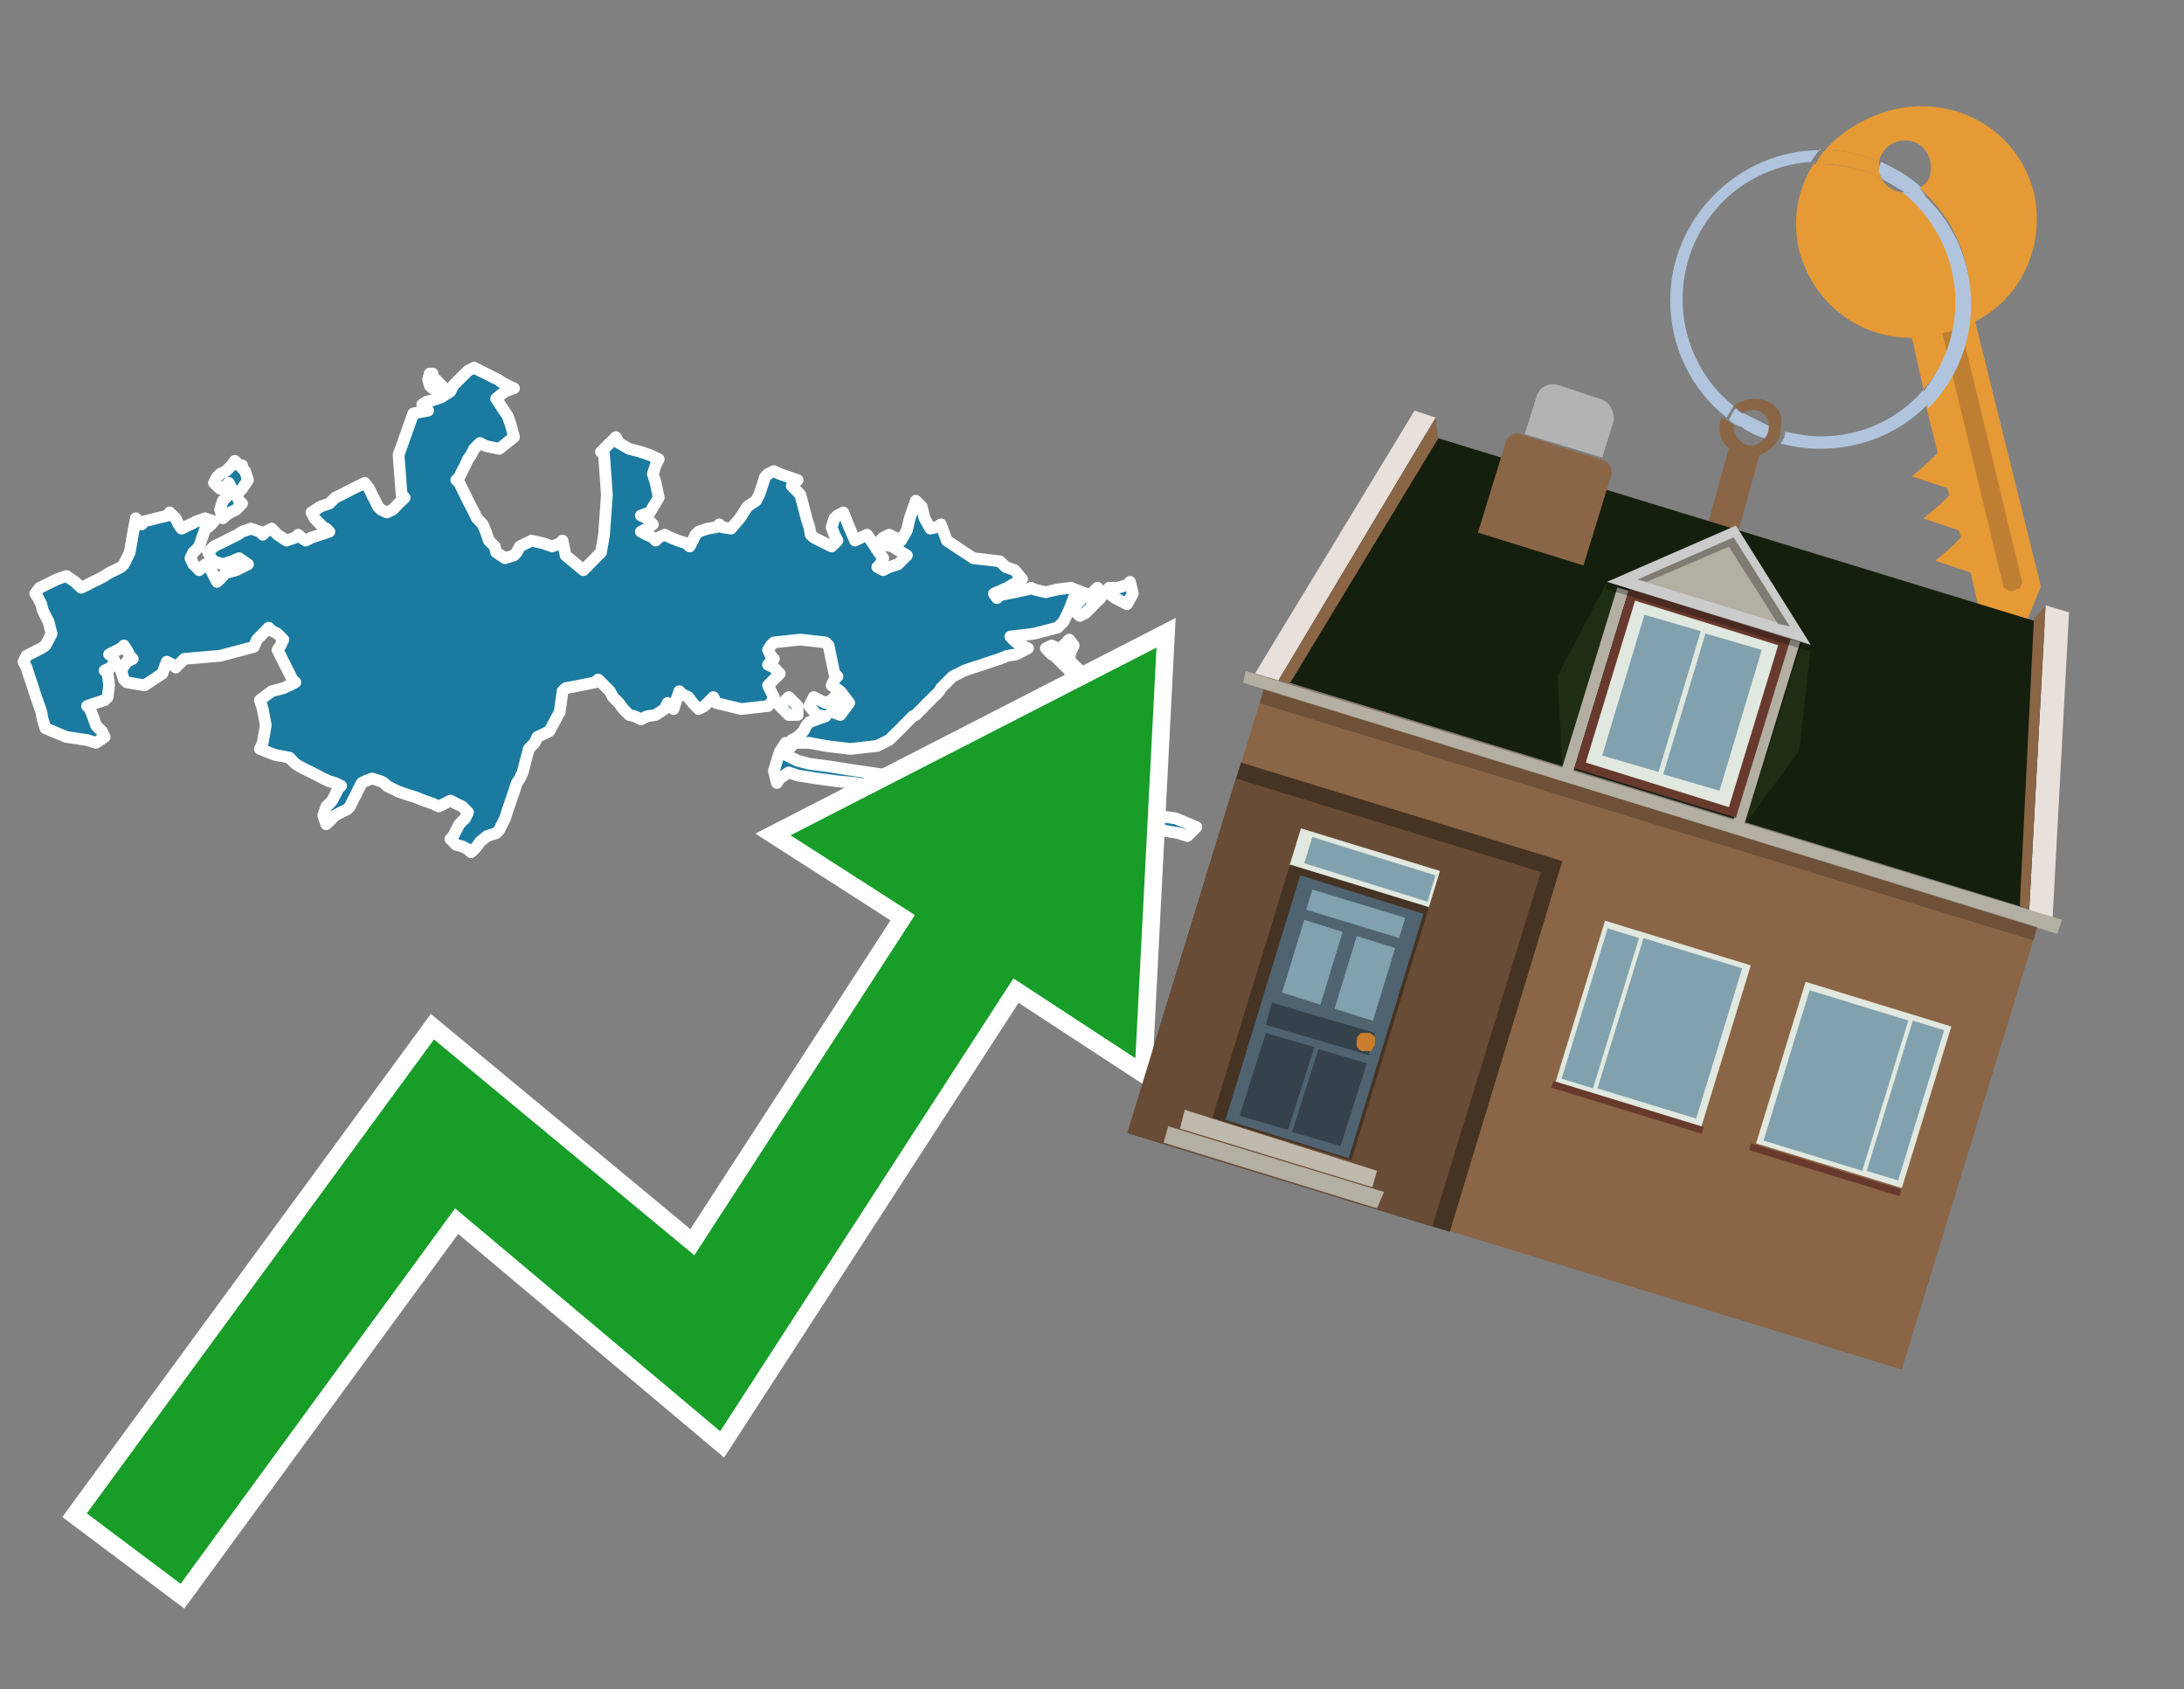 <?xml version="1.0" encoding="utf-8"?>
<!-- Generator: Adobe Illustrator 26.0.3, SVG Export Plug-In . SVG Version: 6.00 Build 0)  -->
<svg version="1.1" id="Text" xmlns="http://www.w3.org/2000/svg" xmlns:xlink="http://www.w3.org/1999/xlink" x="0px" y="0px"
	 width="93.1px" height="72px" viewBox="0 0 93.1 72" style="enable-background:new 0 0 93.1 72;" xml:space="preserve">
<rect x="0" y="0" width="93.1" height="72" fill="#808080" stroke="none"/>
<style type="text/css">
	.st0{fill:#1B7AA0;stroke:#FFFFFF;stroke-width:0.5;stroke-linejoin:round;}
	.st1{fill:none;stroke:#FFFFFF;stroke-width:1.5;stroke-miterlimit:10;}
	.st2{fill:#179D28;}
	.st3{fill:#E69A35;}
	.st4{fill:#B0C4DE;}
	.st5{fill:#8A6546;}
	.st6{fill:#BF7F32;}
	.st7{fill-rule:evenodd;clip-rule:evenodd;fill:#151F0D;}
	.st8{fill-rule:evenodd;clip-rule:evenodd;fill:#453323;}
	.st9{fill-rule:evenodd;clip-rule:evenodd;fill:#684C35;}
	.st10{fill:#B3B3B3;}
	.st11{fill:#E8E0DA;}
	.st12{fill-rule:evenodd;clip-rule:evenodd;fill:#B4AFA3;}
	.st13{opacity:0.2;}
	.st14{fill:#E1E8DF;}
	.st15{fill:#506371;}
	.st16{fill:#81A1AE;}
	.st17{fill:#35424B;}
	.st18{fill:#C87E2C;}
	.st19{fill-rule:evenodd;clip-rule:evenodd;fill:#C0B9AD;}
	.st20{fill-rule:evenodd;clip-rule:evenodd;fill:#E1E8DF;}
	.st21{fill-rule:evenodd;clip-rule:evenodd;fill:#81A1AE;}
	.st22{fill-rule:evenodd;clip-rule:evenodd;fill:#683A2D;}
	.st23{fill-rule:evenodd;clip-rule:evenodd;fill:#1F2E13;}
	.st24{fill-rule:evenodd;clip-rule:evenodd;fill:#CBCBCB;}
	.st25{opacity:0.3;fill-rule:evenodd;clip-rule:evenodd;}
</style>
<path class="st0" d="M33.75,31.79L33.62,31.92L33.49,32.17L34.0,32.42L34.5,32.55L35.38,32.67L36.2,32.8L37.02,32.92L37.9,33.05L38.66,33.18L39.41,33.3L40.23,33.37L41.11,33.49L41.87,33.62L42.62,33.74L43.44,33.87L44.32,33.99L45.21,34.12L46.03,34.25L46.78,34.37L47.54,34.5L48.42,34.62L49.24,34.75L50.12,34.88L51.0,35.25L50.62,35.63L50.24,35.51L49.49,35.38L48.73,35.25L47.91,35.13L47.03,35.0L46.21,34.88L45.33,34.75L44.58,34.62L43.82,34.5L43.0,34.37L42.12,34.25L41.37,34.12L40.61,33.99L39.73,33.87L38.91,33.74L38.03,33.62L37.21,33.49L36.45,33.37L35.7,33.3L34.82,33.18L34.0,33.05L33.62,32.92L33.24,33.18L33.12,33.37L32.99,32.86L33.12,32.42L33.24,32.04L33.49,31.66L33.75,31.66ZM33.62,30.47L33.24,30.09L33.62,29.71L34.0,30.09L34.0,30.47ZM46.78,29.46L46.65,29.71L46.53,29.59L46.4,29.46L46.28,29.33L46.15,29.21L46.03,29.08L45.9,28.96L45.77,28.83L45.65,28.71L45.58,28.58L45.46,28.45L45.33,28.33L45.21,28.2L45.08,28.08L44.95,27.95L44.83,27.89L44.7,27.76L44.58,27.63L44.83,27.51L45.08,27.63L45.21,27.76L45.33,27.51L45.58,27.26L45.77,27.51L45.65,27.76L45.58,28.01L45.65,28.2L45.77,28.33L45.9,28.45L46.03,28.58L46.15,28.71L46.28,28.83L46.4,28.96L46.53,29.08L46.65,29.21L46.78,29.21ZM47.66,25.05L48.04,24.93L48.17,24.8L48.29,25.3L48.04,25.75L47.79,25.62L47.54,25.49L47.28,25.3L47.28,25.05ZM33.75,31.54L34.0,31.41L34.25,31.16L34.38,30.91L34.5,30.78L34.82,30.66L35.19,30.53L34.82,30.47L34.5,30.09L34.69,29.71L34.94,29.84L35.19,29.96L35.45,29.84L35.57,29.71L35.7,29.96L35.57,30.22L35.45,30.34L35.82,30.47L36.2,29.96L35.82,29.46L35.45,29.21L35.57,28.96L35.7,28.83L35.57,28.71L35.45,28.14L35.32,27.51L35.19,27.38L34.12,27.26L32.99,27.38L32.86,27.51L32.74,27.7L32.86,27.95L32.99,28.08L32.86,28.2L32.74,28.33L32.99,28.45L33.24,28.71L32.99,28.96L32.74,29.21L32.86,29.46L32.99,29.71L32.86,29.96L32.74,30.09L31.6,30.22L30.53,29.96L30.41,29.71L30.28,29.84L30.16,29.96L30.03,30.09L29.78,30.22L29.53,29.96L29.34,29.71L29.09,29.59L28.96,29.46L28.83,29.84L28.71,30.22L28.58,30.09L28.46,29.96L28.33,30.22L27.95,30.47L27.57,30.53L27.32,30.66L27.07,30.53L26.82,30.47L26.57,30.22L26.38,29.96L26.13,29.71L26.0,29.46L25.87,29.33L25.75,29.21L25.62,29.08L25.5,28.96L25.37,29.08L24.74,29.21L24.11,29.33L23.98,29.46L23.86,30.34L23.42,31.16L22.91,31.41L22.79,31.66L22.66,31.79L22.54,31.92L22.41,32.42L22.28,32.92L22.16,33.18L22.03,33.37L21.91,33.74L21.78,34.12L21.65,34.5L21.53,34.88L21.4,35.13L21.28,35.38L21.15,35.51L20.77,35.63L20.46,35.88L20.33,36.07L20.21,36.2L20.08,36.32L19.95,36.2L19.7,36.07L19.45,36.01L19.32,35.88L19.2,35.76L19.32,35.63L19.45,35.38L19.58,35.13L19.7,35.0L19.83,34.88L19.95,34.62L19.7,34.37L19.45,34.25L19.2,34.12L18.95,34.25L18.7,34.37L18.44,34.25L18.07,34.12L17.75,33.99L17.37,33.87L16.99,33.74L16.74,33.62L16.49,33.49L16.37,33.37L16.24,33.3L15.86,33.18L15.55,33.3L15.42,33.37L15.29,33.62L15.17,33.87L15.04,34.12L14.92,34.37L14.79,34.5L14.54,34.62L14.29,34.75L14.16,34.88L14.04,35.0L13.91,35.13L13.78,34.75L13.91,34.37L14.04,34.25L14.16,34.12L14.29,33.87L14.41,33.62L14.54,33.49L14.29,33.37L14.04,33.3L13.78,33.18L13.53,33.05L13.28,32.92L13.03,32.8L12.78,32.67L12.59,32.55L12.46,32.42L12.34,32.29L11.71,32.17L11.08,31.92L11.2,31.66L11.33,30.91L11.2,30.22L11.08,29.84L11.58,29.46L12.08,29.33L12.34,29.21L12.59,29.08L12.46,28.96L12.34,28.71L12.21,28.45L12.08,28.2L11.96,27.95L11.83,27.7L11.96,27.51L12.08,27.26L11.83,27.01L11.58,26.88L11.45,26.75L11.33,26.88L11.2,27.01L11.08,27.13L10.95,27.26L10.82,27.57L9.38,27.95L7.86,28.08L7.74,28.2L7.61,28.33L7.49,28.45L7.36,28.33L7.11,28.2L6.92,28.71L6.16,29.21L5.41,29.08L5.28,28.96L5.16,28.58L5.41,28.2L5.66,28.08L5.53,27.95L5.41,27.7L5.28,27.51L5.16,27.63L4.9,27.76L4.65,27.89L4.78,27.95L4.9,28.2L4.72,28.45L4.46,28.58L4.59,28.71L4.65,29.21L4.59,29.71L4.46,29.84L4.09,29.96L3.71,30.09L3.83,30.22L3.96,30.53L4.09,30.91L4.21,31.04L4.34,31.16L4.46,31.41L4.09,31.66L3.71,31.54L2.83,31.41L1.94,31.04L1.82,30.66L1.76,30.34L1.63,29.96L1.5,29.59L1.38,29.21L1.25,28.83L1.13,28.45L1.0,28.2L1.13,27.95L1.25,27.89L1.5,27.76L1.76,27.63L1.94,27.51L2.2,27.01L2.07,26.5L1.94,26.25L1.82,26.0L1.76,25.75L1.63,25.49L1.5,25.3L1.69,25.05L1.94,24.93L2.2,24.8L2.45,24.68L2.83,24.55L3.2,24.8L3.46,25.05L3.71,24.93L3.96,24.8L4.21,24.68L4.46,24.55L4.65,24.42L4.9,24.3L5.16,24.17L5.28,24.05L5.41,23.79L5.53,23.54L5.66,22.79L5.79,22.09L5.91,22.22L6.04,22.35L6.16,22.22L6.67,22.09L7.17,21.97L7.23,21.84L7.36,21.97L7.49,22.09L7.61,22.35L7.74,22.53L7.86,22.47L8.12,22.35L8.37,22.22L8.75,22.09L9.12,22.22L9.0,22.35L8.87,22.47L8.75,22.53L8.62,22.91L8.49,23.29L8.37,23.42L8.24,23.54L8.12,23.79L8.24,24.05L8.37,24.17L8.49,24.3L8.62,24.17L8.75,24.05L8.87,24.17L9.0,24.3L9.12,24.55L9.25,24.8L9.38,24.68L9.5,24.55L9.63,24.42L10.07,24.3L10.57,24.05L10.19,23.79L9.88,23.92L9.5,24.05L9.12,23.92L9.0,23.79L8.87,23.54L9.12,23.29L9.38,23.16L9.63,23.04L9.88,22.91L10.13,22.79L10.32,22.66L10.7,22.53L11.08,22.66L11.2,22.79L11.33,22.66L11.58,22.53L11.83,22.79L12.21,23.04L12.59,22.91L12.71,22.79L12.84,22.91L13.03,23.04L13.28,22.91L13.66,22.79L14.04,22.66L13.91,22.53L13.78,22.47L13.66,22.35L13.53,22.22L13.41,22.09L13.28,21.84L13.66,21.59L14.04,21.46L14.16,21.34L14.29,21.21L14.54,21.09L14.79,20.96L15.04,20.83L15.29,20.71L15.55,20.58L15.74,20.83L15.86,21.09L15.99,21.34L16.11,21.59L16.24,21.72L16.49,21.84L16.74,21.72L16.87,21.59L16.99,21.46L17.12,21.34L17.25,21.21L17.12,21.09L16.99,19.39L17.62,17.62L18.25,17.5L18.13,17.37L18.0,17.24L18.19,17.12L18.44,17.06L18.82,16.93L19.2,16.68L19.32,16.43L19.45,16.3L19.58,16.17L19.7,16.05L19.83,15.92L19.95,15.8L20.21,15.67L20.46,15.8L20.71,15.92L20.96,16.05L21.21,16.17L21.4,16.3L21.65,16.43L21.91,16.55L21.53,16.68L21.15,16.99L21.4,17.37L21.65,17.75L21.78,18.13L21.91,18.63L21.28,19.13L20.71,19.01L20.46,18.88L20.21,19.13L20.08,19.39L19.95,19.57L19.83,19.83L19.7,20.08L19.58,20.33L19.45,20.46L19.58,20.58L19.7,20.83L19.83,21.09L19.95,21.34L20.08,21.59L20.21,21.84L20.33,22.09L20.46,22.22L20.58,22.35L20.71,22.66L20.84,23.04L20.96,23.16L21.09,23.29L21.15,23.54L21.53,23.79L21.91,23.67L22.03,23.54L22.16,23.29L22.66,23.04L23.17,23.16L23.54,23.29L23.86,23.16L23.98,23.04L24.11,23.67L24.87,24.3L25.62,23.54L25.75,22.79L25.87,21.09L25.75,19.39L25.62,19.26L25.75,19.13L25.87,19.01L26.0,18.88L26.13,18.76L26.25,18.63L26.38,18.88L26.82,19.13L27.32,19.26L27.7,19.39L28.08,19.57L27.95,19.83L27.83,20.2L27.95,20.58L28.08,21.21L27.7,21.84L27.32,21.97L27.57,22.09L27.83,22.35L27.57,22.53L27.32,22.66L27.57,22.79L27.83,22.91L27.95,23.04L28.08,22.91L28.33,22.79L28.58,22.91L28.9,23.04L29.27,23.16L29.4,23.29L29.53,23.04L29.65,22.79L29.78,22.66L30.16,22.53L30.53,22.47L30.66,22.35L30.79,22.47L31.16,22.53L31.54,22.09L31.86,21.59L32.23,21.34L32.36,21.09L32.49,20.71L32.61,20.33L32.74,20.2L32.99,20.08L33.24,20.2L33.62,20.33L34.0,20.46L33.87,20.58L33.75,20.71L33.87,20.83L34.0,20.96L34.12,21.09L34.25,21.59L34.38,22.09L34.5,22.47L34.56,22.79L34.69,22.91L34.94,23.04L35.19,23.16L35.45,23.29L35.7,23.04L35.57,22.79L35.45,22.47L35.57,22.09L35.7,21.97L35.95,21.84L36.2,22.47L36.45,23.04L36.71,22.91L36.96,22.79L37.21,23.16L37.46,23.54L37.65,23.79L37.52,24.05L37.4,24.17L37.65,24.3L37.9,24.17L38.28,24.05L38.66,23.67L38.03,23.29L37.4,23.16L37.52,23.04L37.65,22.91L37.9,22.79L38.15,22.91L38.41,23.04L38.66,22.6L38.78,22.09L38.91,21.72L39.04,21.34L39.16,21.46L39.29,21.59L39.41,22.09L39.66,22.53L39.92,22.47L40.11,22.35L40.36,23.04L41.49,23.79L42.62,23.92L42.75,24.05L42.88,24.17L43.25,24.3L43.57,24.68L42.94,25.05L42.37,25.3L42.5,25.49L42.62,25.37L43.25,25.24L43.82,25.12L43.95,25.05L44.07,25.12L44.58,25.24L45.08,25.12L45.65,25.05L46.28,25.3L46.4,25.49L46.53,25.3L46.78,25.05L47.03,25.3L46.91,25.49L46.78,25.62L46.65,25.75L46.53,25.87L46.4,26.0L46.28,26.12L46.03,26.25L45.77,26.0L45.9,25.75L46.03,25.62L45.77,25.49L45.58,26.0L45.33,26.5L45.08,26.75L44.07,27.01L43.07,27.13L43.19,27.26L43.32,27.38L43.57,27.51L43.82,27.63L43.57,27.76L43.32,27.89L42.94,27.95L42.62,28.08L42.25,28.2L41.87,28.33L41.49,28.45L41.11,28.58L40.86,28.71L40.61,28.83L40.48,28.96L40.36,29.08L40.23,29.21L40.11,29.33L40.04,29.46L39.92,29.59L39.79,29.71L39.66,29.84L39.54,29.96L39.41,30.09L39.29,30.22L39.16,30.34L39.04,30.47L38.91,30.53L38.78,30.66L38.66,30.78L38.53,30.91L38.41,31.04L38.28,31.16L38.15,31.29L38.03,31.41L37.9,31.54L37.65,31.66L37.4,31.79L36.26,31.92L35.19,31.79L34.5,31.66L33.75,31.66ZM18.44,16.05L18.57,16.17L18.7,16.3L18.82,16.43L18.95,16.55L18.7,16.68L18.44,16.55L18.32,16.43L18.25,16.17L18.32,15.92L18.44,15.92ZM10.32,19.95L10.45,20.08L10.57,20.46L10.32,20.83L10.07,21.09L10.19,21.34L10.32,21.46L10.19,21.59L10.07,21.72L9.82,21.84L9.63,21.97L9.5,22.09L9.38,21.72L9.5,21.34L9.63,21.21L9.75,21.09L9.88,20.83L9.75,20.58L9.63,20.71L9.38,20.83L9.12,20.58L9.25,20.33L9.38,20.2L9.63,20.08L9.88,19.83L10.01,19.64L10.07,19.7L10.19,19.83L10.32,19.83Z"/>
<polygon class="st1" points="49.3,27.6 33.7,35.6 39,39 29.6,53.5 18.5,44.3 3.7,64.5 7.7,67.5 19.4,51.5 30.7,61 43.2,41.7 
	48.4,45.1 "/>
<polygon class="st2" points="49.3,27.6 33.7,35.6 39,39 29.6,53.5 18.5,44.3 3.7,64.5 7.7,67.5 19.4,51.5 30.7,61 43.2,41.7 
	48.4,45.1 "/>
<path class="st3" d="M80.2,7.6c0-0.1-0.1-0.2-0.1-0.3c0-0.1,0-0.3,0-0.4c-0.7-0.3-1.5-0.5-2.3-0.5c-0.2,0.2-0.3,0.4-0.4,0.6
	c0.1,0,0.2,0,0.3,0C78.5,7,79.4,7.2,80.2,7.6z"/>
<path class="st4" d="M77.6,6.4c-3.5,0-6.4,2.9-6.4,6.4c0,2,0.9,3.8,2.4,5c0.1-0.2,0.2-0.3,0.3-0.5c-2.5-2-2.9-5.7-0.9-8.2
	c1-1.3,2.6-2.1,4.2-2.2c0.1-0.2,0.3-0.4,0.4-0.6V6.4z"/>
<path class="st3" d="M84.2,13.7c2-1,3-3.3,2.5-5.5C86,5.5,83.3,4,80.6,4.7c-1.1,0.3-2.1,0.9-2.8,1.7c0.8,0,1.6,0.2,2.3,0.5
	c0.1-0.6,0.7-1,1.3-0.9c0.6,0.1,1,0.7,0.9,1.3c0,0.3-0.2,0.6-0.5,0.7c2.7,2.3,2.9,6.4,0.6,9c-0.1,0.1-0.2,0.2-0.3,0.3l0.5,2
	l-0.4,0.4l-0.7,0.6l0.9,0.3l0.6,0.2l0.1,0.3l-0.4,0.4L82,22.1l0.9,0.3l0.6,0.2l0.1,0.3l-0.4,0.4l-0.7,0.6l0.9,0.3l0.6,0.2l0.3,1.3
	l1.8,1.5L87,25L84.2,13.7z"/>
<path class="st3" d="M81.2,8.2c-0.4,0-0.8-0.2-1-0.6C79.4,7.2,78.5,7,77.6,7c-0.1,0-0.2,0-0.3,0c-0.7,1.1-0.9,2.4-0.6,3.7
	c0.6,2.2,2.5,3.7,4.8,3.7l0.5,2.2c2.1-2.4,1.9-6.1-0.6-8.2C81.3,8.3,81.2,8.3,81.2,8.2z"/>
<path class="st4" d="M74.1,18.1c0.4,0.3,0.8,0.5,1.2,0.6c0.1-0.1,0.2-0.3,0.2-0.5l0,0c-0.4-0.2-0.8-0.4-1.2-0.6
	C74.2,17.8,74.1,17.9,74.1,18.1z"/>
<path class="st4" d="M74.4,17.7c-0.2-0.1-0.3-0.2-0.4-0.3c-0.1,0.1-0.2,0.3-0.3,0.5c0.1,0.1,0.3,0.2,0.5,0.3
	C74.1,17.9,74.2,17.8,74.4,17.7z"/>
<path class="st5" d="M74.8,17c-0.3,0-0.6,0.1-0.9,0.3c0.1,0.1,0.3,0.2,0.4,0.3c0.3-0.2,0.8-0.2,1,0.2c0.1,0.1,0.1,0.3,0.1,0.4l0,0
	c0,0.4-0.3,0.7-0.7,0.8c-0.4,0-0.7-0.3-0.8-0.7c0,0,0,0,0-0.1v-0.1c-0.2-0.1-0.3-0.2-0.5-0.3c-0.2,0.4-0.1,1,0.3,1.3l-1,3.6L74,23
	l1-3.6c0.3-0.1,0.5-0.3,0.7-0.5c0.1-0.2,0.2-0.3,0.2-0.5c0-0.1,0-0.1,0-0.2C76.1,17.5,75.5,17,74.8,17z"/>
<path class="st6" d="M86,25.1l-0.2,0.1c-0.2,0-0.3-0.1-0.4-0.2l0,0l-2.6-10.8l0.8-0.2l2.6,10.8C86.2,24.9,86.1,25.1,86,25.1L86,25.1
	z"/>
<path class="st4" d="M80.1,7.3c0,0.1,0.1,0.2,0.1,0.3c0.3,0.2,0.7,0.4,1,0.6c0.1,0,0.2,0,0.3,0c0.1,0,0.3-0.1,0.4-0.2
	c-0.5-0.5-1.1-0.8-1.7-1.1C80.1,7,80.1,7.2,80.1,7.3z"/>
<path class="st4" d="M77.6,18.6c-0.5,0-1-0.1-1.5-0.2c0,0.2-0.1,0.4-0.2,0.5c2.2,0.6,4.7,0,6.3-1.7L82,16.6
	C80.9,17.9,79.3,18.6,77.6,18.6z"/>
<path class="st4" d="M81.8,8c-0.1,0.1-0.2,0.1-0.4,0.2c-0.1,0-0.2,0-0.3,0c2.5,2,3,5.6,1.1,8.2c-0.1,0.1-0.1,0.2-0.2,0.3l0.2,0.7
	c2.5-2.5,2.4-6.6-0.1-9C82,8.2,81.9,8.1,81.8,8L81.8,8z"/>
<g>
	
		<rect x="50.3" y="33.4" transform="matrix(-0.956 -0.293 0.293 -0.956 119.369 105.037)" class="st5" width="34.5" height="20.3"/>
	<polygon class="st7" points="60.4,18.4 87.5,26.7 87,38.9 54,28.8 	"/>
	<polygon class="st8" points="52.9,32.5 66.6,36.7 61.8,52.5 48.1,48.3 49.4,43.9 52.9,32.5 	"/>
	
		<rect x="50.1" y="34.8" transform="matrix(0.956 0.293 -0.293 0.956 14.983 -14.77)" class="st9" width="13.6" height="15.8"/>
	<path class="st5" d="M68.3,19.6l-3.5-1.1c-0.3-0.1-0.5,0.1-0.6,0.3L63,22.7l4.5,1.4l1.2-3.9C68.7,19.9,68.6,19.7,68.3,19.6z"/>
	<path class="st10" d="M68.2,17l-1.8-0.6c-0.4-0.1-0.8,0.1-0.9,0.5l-0.5,1.6l3.3,1l0.5-1.6C68.8,17.5,68.6,17.1,68.2,17z"/>
	<polygon class="st11" points="61.2,17.8 60.3,17.5 53.5,28.7 54.5,29 	"/>
	<polygon class="st5" points="61.3,18.7 61.2,17.8 54.5,29 55,29.1 	"/>
	<polygon class="st11" points="87.2,25.8 88.2,26.1 87.5,39.1 86.5,38.8 	"/>
	<polygon class="st5" points="86.7,26.4 87.2,25.8 86.5,38.8 86.1,38.6 	"/>
	<polygon class="st12" points="53.1,28.6 53,29.1 87.7,39.8 87.9,39.2 81.3,37.2 53.1,28.6 	"/>
	
		<rect x="53" y="34.4" transform="matrix(-0.956 -0.293 0.293 -0.956 127.265 88.495)" class="st13" width="34.5" height="0.6"/>
	<g>
		
			<rect x="55.1" y="36.1" transform="matrix(-0.956 -0.293 0.293 -0.956 102.984 89.402)" class="st14" width="6.2" height="1.7"/>
		
			<rect x="53.2" y="37.6" transform="matrix(-0.956 -0.293 0.293 -0.956 97.448 100.999)" class="st8" width="6.2" height="11.3"/>
		<g transform="matrix( 0.861, 0, 0, 0.861, 2148,666.7) ">
			<g>
				<g id="Symbol_9_0_Layer2_0_MEMBER_8_MEMBER_12_MEMBER_0_FILL_2_">
					<path class="st15" d="M-2424.3-729.1l-6.1-1.9l-3.7,12.1l6.1,1.9L-2424.3-729.1z"/>
				</g>
			</g>
		</g>
		<g transform="matrix( 0.861, 0, 0, 0.861, 2148,666.7) ">
			<g>
				<g id="Symbol_9_0_Layer2_0_MEMBER_8_MEMBER_12_MEMBER_1_MEMBER_1_FILL_32_">
					<path class="st16" d="M-2427.6-728l-1.1,3.6l1.9,0.6l1.1-3.6L-2427.6-728z"/>
				</g>
			</g>
		</g>
		<g transform="matrix( 0.861, 0, 0, 0.861, 2148,666.7) ">
			<g>
				<g id="Symbol_9_0_Layer2_0_MEMBER_8_MEMBER_12_MEMBER_1_MEMBER_1_FILL_3_">
					<path class="st16" d="M-2430.2-728.8l-1.1,3.6l1.9,0.6l1.1-3.6L-2430.2-728.8z"/>
				</g>
			</g>
		</g>
		<g transform="matrix( 0.861, 0, 0, 0.861, 2148,666.7) ">
			<g>
				<g id="Symbol_9_0_Layer2_0_MEMBER_8_MEMBER_12_MEMBER_2_MEMBER_0_FILL_15_">
					<path class="st17" d="M-2431-718.4l1.3-4.1l-2.4-0.7l-1.3,4.1L-2431-718.4z"/>
				</g>
			</g>
		</g>
		<g transform="matrix( 0.861, 0, 0, 0.861, 2148,666.7) ">
			<g>
				<g id="Symbol_9_0_Layer2_0_MEMBER_8_MEMBER_12_MEMBER_2_MEMBER_1_FILL_50_">
					<path class="st17" d="M-2428.4-717.6l1.3-4.1l-2.4-0.7l-1.3,4.1L-2428.4-717.6z"/>
				</g>
			</g>
		</g>
		<g transform="matrix( 0.861, 0, 0, 0.861, 2148,666.7) ">
			<g>
				<g id="Symbol_9_0_Layer2_0_MEMBER_8_MEMBER_12_MEMBER_2_MEMBER_1_FILL_49_">
					<path class="st17" d="M-2427-722.1l0.3-1.1l-5.1-1.5l-0.3,1.1L-2427-722.1z"/>
				</g>
			</g>
		</g>
		<g transform="matrix( 0.861, 0, 0, 0.861, 2148,666.7) ">
			<g>
				<g id="Symbol_9_0_Layer2_0_MEMBER_8_MEMBER_12_MEMBER_2_MEMBER_1_FILL_43_">
					<path class="st16" d="M-2425.5-727.9l0.3-1l-4.6-1.4l-0.3,1L-2425.5-727.9z"/>
				</g>
			</g>
		</g>
		<g transform="matrix( 0.861, 0, 0, 0.861, 2148,666.7) ">
			<g>
				<g id="Symbol_9_0_Layer2_0_MEMBER_8_MEMBER_13_FILL_28_">
					<path class="st18" d="M-2426.7-722.6c0-0.1,0-0.3,0-0.4c-0.1-0.1-0.2-0.2-0.3-0.2s-0.3,0-0.4,0c-0.1,0.1-0.2,0.2-0.2,0.3
						c0,0.1,0,0.3,0,0.4c0.1,0.1,0.2,0.2,0.3,0.2c0.1,0,0.3,0,0.4,0C-2426.8-722.4-2426.8-722.5-2426.7-722.6z"/>
				</g>
			</g>
		</g>
		<g transform="matrix( 0.861, 0, 0, 0.861, 2148,666.7) ">
			<g>
				<g id="Symbol_9_0_Layer2_0_MEMBER_8_MEMBER_12_MEMBER_2_MEMBER_1_FILL_32_">
					<path class="st16" d="M-2424.1-729.7l0.4-1.3l-6.1-1.9l-0.4,1.3L-2424.1-729.7z"/>
				</g>
			</g>
		</g>
		<polygon class="st19" points="50.3,48.1 50.5,47.3 58.7,49.9 58.5,50.6 50.3,48.1 		"/>
		<polygon class="st12" points="49.6,48.7 49.8,48 59,50.8 58.7,51.5 57.4,51.1 49.6,48.7 		"/>
	</g>
	<g>
		
			<rect x="75.8" y="42.6" transform="matrix(0.956 0.293 -0.293 0.956 16.986 -21.09)" class="st20" width="6.5" height="7.2"/>
		<g>
			
				<rect x="74.9" y="43.8" transform="matrix(0.293 -0.956 0.956 0.293 11.36 107.381)" class="st21" width="6.7" height="4.4"/>
			
				<rect x="77.9" y="46.2" transform="matrix(0.293 -0.956 0.956 0.293 12.583 110.839)" class="st21" width="6.7" height="1.4"/>
		</g>
		
			<rect x="74.5" y="49.7" transform="matrix(0.956 0.293 -0.293 0.956 17.993 -20.61)" class="st22" width="6.7" height="0.3"/>
	</g>
	<g>
		
			<rect x="67.2" y="40" transform="matrix(-0.956 -0.293 0.293 -0.956 125.047 105.957)" class="st20" width="6.5" height="7.2"/>
		<g>
			
				<rect x="67.9" y="41.6" transform="matrix(0.293 -0.956 0.956 0.293 8.433 99.11)" class="st21" width="6.7" height="4.4"/>
			
				<rect x="64.9" y="42.2" transform="matrix(0.293 -0.956 0.956 0.293 7.21 95.652)" class="st21" width="6.7" height="1.4"/>
		</g>
		
			<rect x="66" y="47.1" transform="matrix(-0.956 -0.293 0.293 -0.956 121.835 112.685)" class="st22" width="6.7" height="0.3"/>
	</g>
	<g>
		<polygon class="st23" points="69,25 66.6,32.7 66.4,28.8 68.5,24.8 		"/>
		<polygon class="st23" points="76.8,27.4 74.4,35.1 76.7,32 77.2,27.5 		"/>
		
			<rect x="67.8" y="24.9" transform="matrix(0.956 0.293 -0.293 0.956 11.424 -18.635)" class="st12" width="0.5" height="8.1"/>
		
			<rect x="75.1" y="27.1" transform="matrix(0.956 0.293 -0.293 0.956 12.405 -20.69)" class="st12" width="0.5" height="8.1"/>
		
			<rect x="68.1" y="26" transform="matrix(-0.956 -0.293 0.293 -0.956 131.482 79.661)" class="st22" width="7.2" height="8.1"/>
		<polygon class="st20" points="75.8,27.5 69.7,25.6 67.6,32.5 73.7,34.4 75.8,27.5 		"/>
		<path class="st21" d="M70.1,26.2l2.4,0.7l-1.8,6l-2.4-0.7L70.1,26.2L70.1,26.2z M70.9,33l1.8-6l2.4,0.7l-1.8,6L70.9,33L70.9,33z"
			/>
		<polygon class="st24" points="74,22.4 68.5,24.8 77.2,27.5 		"/>
		<polygon class="st12" points="76.3,26.7 73.9,22.9 69.8,24.7 		"/>
		<polygon class="st25" points="73.7,23.3 75.8,26.6 76.3,26.7 73.9,22.9 69.8,24.7 70.2,24.8 		"/>
		
			<rect x="68.3" y="26.1" transform="matrix(0.956 0.293 -0.293 0.956 10.886 -20.154)" class="st25" width="9.1" height="0.3"/>
	</g>
</g>
</svg>
